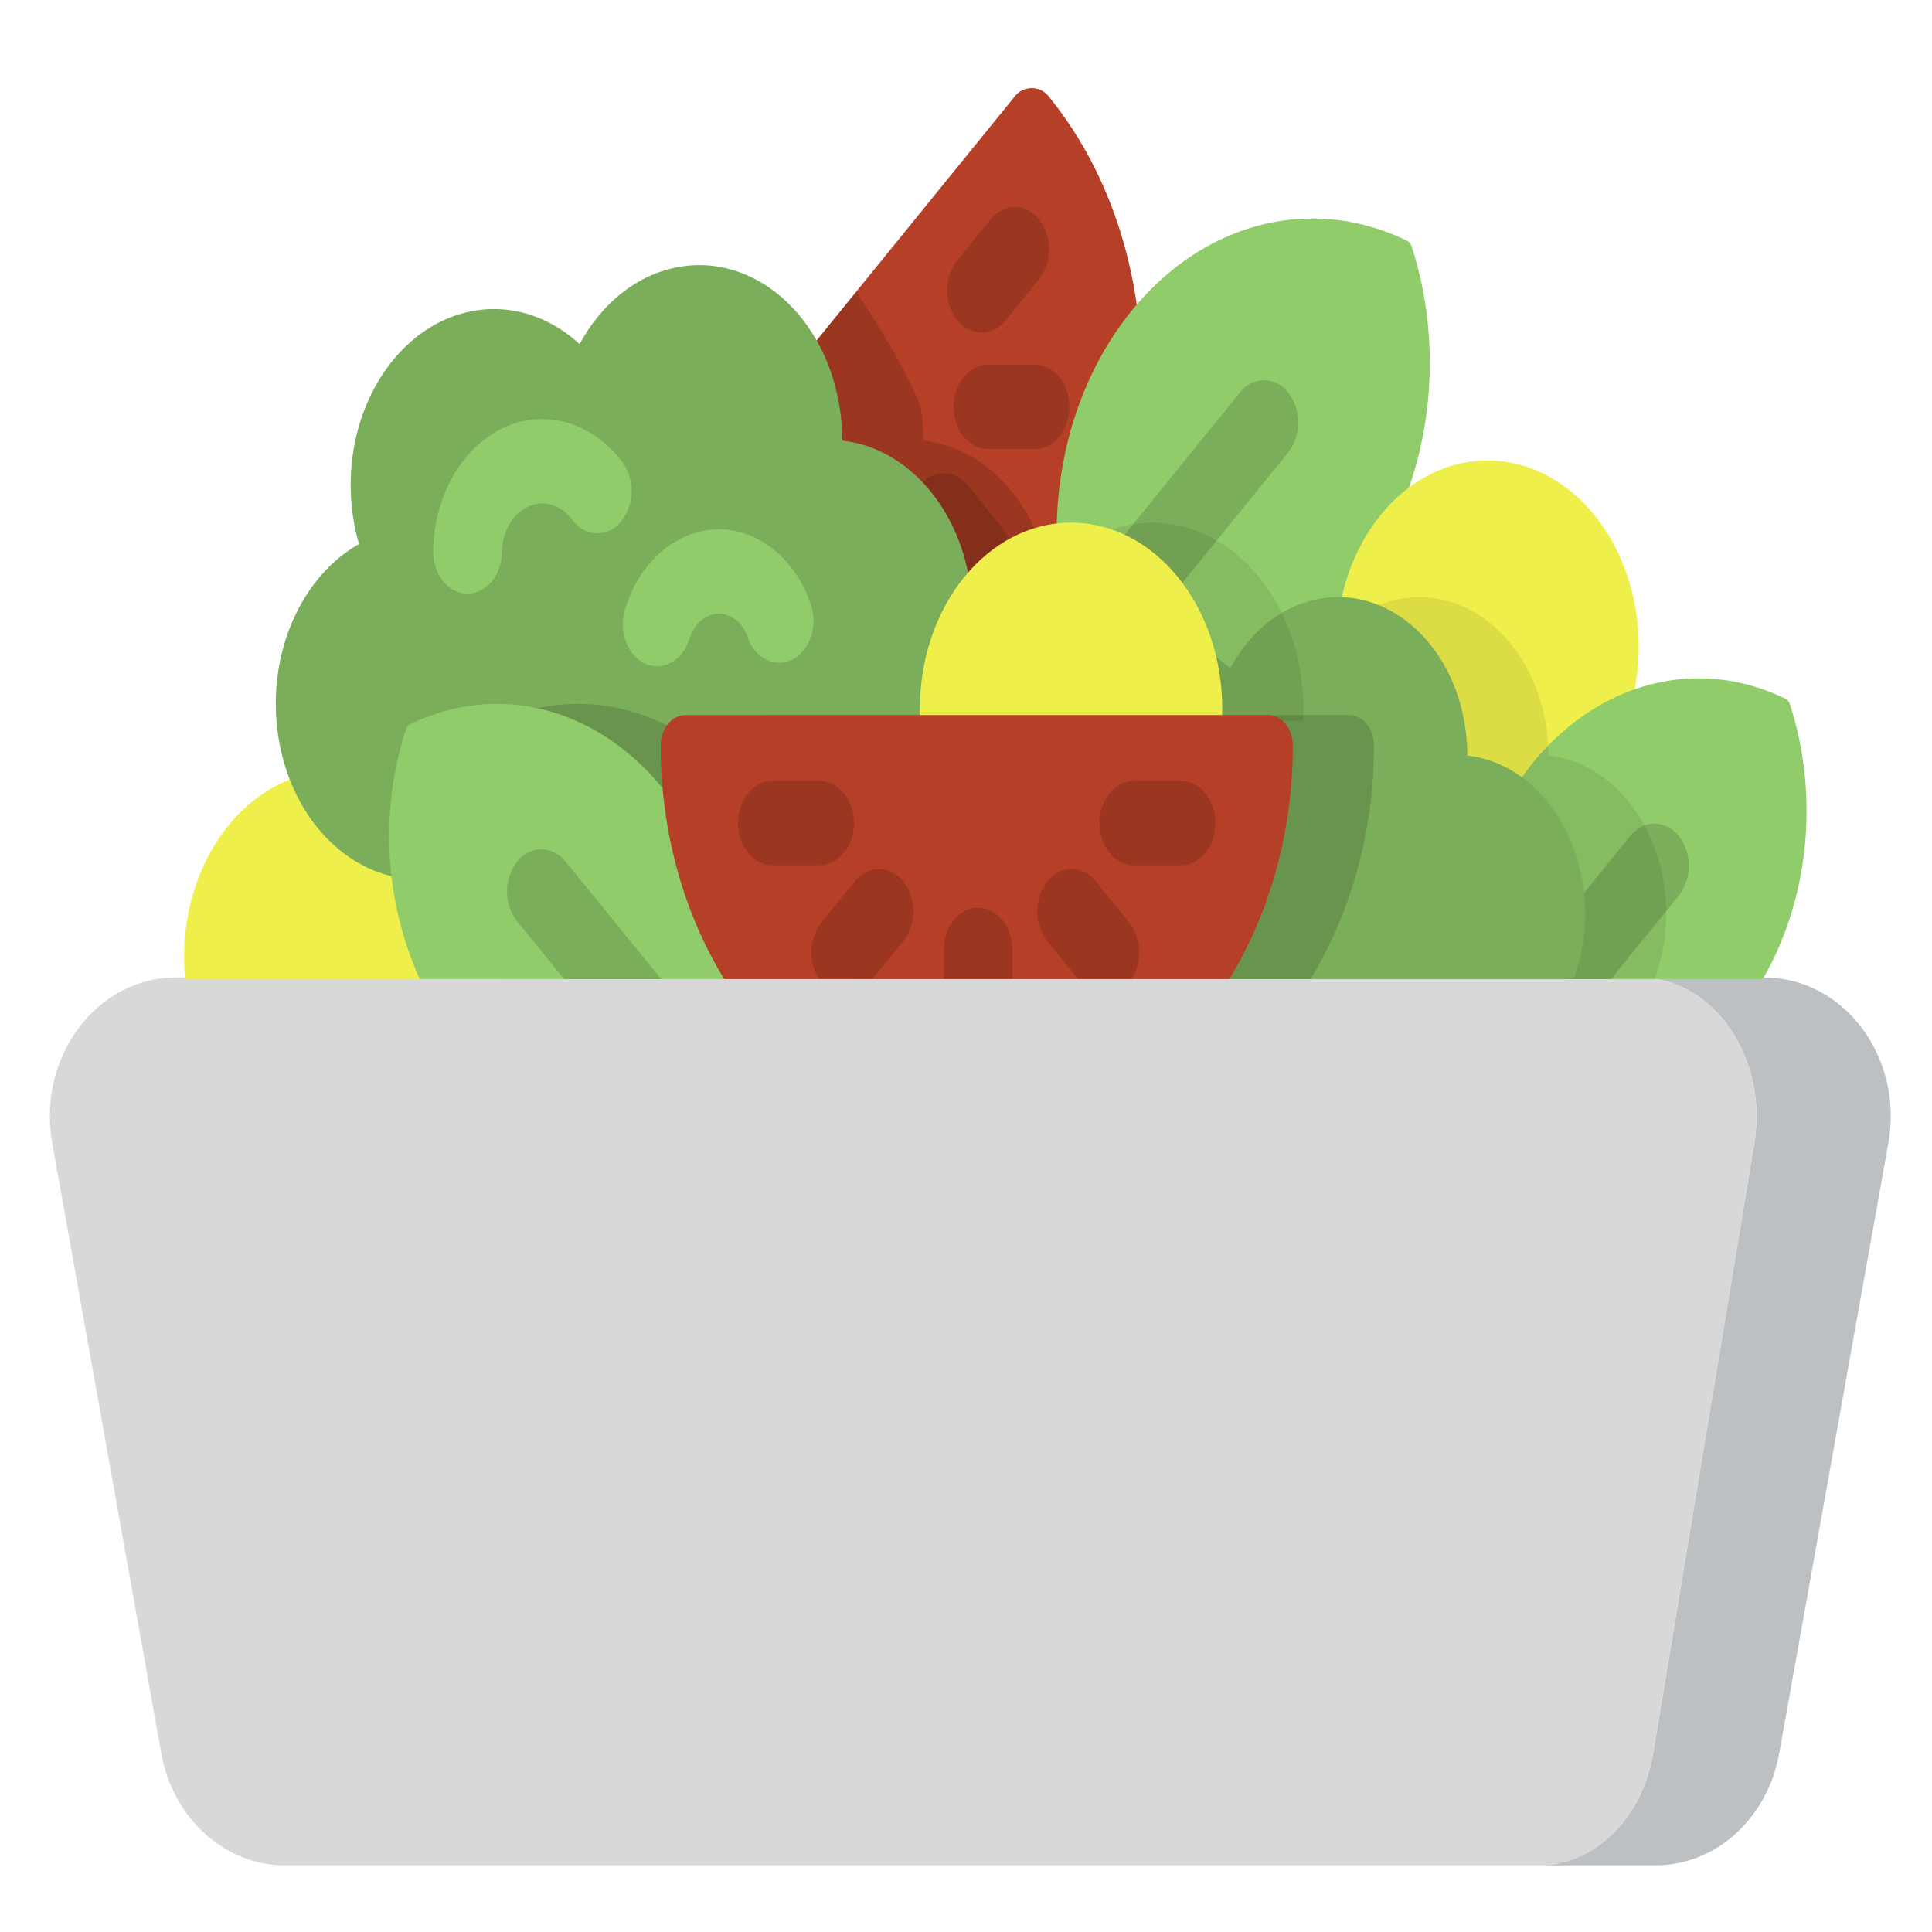 <svg xmlns="http://www.w3.org/2000/svg" viewBox="0 0 500 500"><defs><style>.cls-1{fill:#bdc0c3;}.cls-2{fill:#d8d8d8;}.cls-3{fill:#b63f27;}.cls-4{opacity:0.15;}.cls-4,.cls-7{isolation:isolate;}.cls-5{fill:#90cc6a;}.cls-6{fill:#efef4b;}.cls-7{opacity:0.08;}.cls-8{opacity:0.15;}</style></defs><title>icon_Vitamin_balance</title><g id="Слой_2" data-name="Слой 2"><path class="cls-1" d="M456.68,253H424.32c19.06,0,33.37,20.7,29.68,42.94L427.84,453.75c-2.8,16.86-15.23,29-29.69,29h30.31c15.59,0,29-12.16,32-29L488.7,295.9C492.68,273.66,477.24,253,456.68,253Z"/><path class="cls-2" d="M427.84,453.75,454,295.9c3.69-22.24-10.62-42.94-29.68-42.94H45.53c-20.55,0-36,20.7-32,42.94L41.74,453.75c3,16.86,16.43,29,32,29H398.15C412.61,482.77,425,470.61,427.84,453.75Z"/><path class="cls-3" d="M216.25,106.56a54.24,54.24,0,0,1,.52,7.49,1.38,1.38,0,0,0,1.08,1.45c15.17,1.63,27.84,14.91,31.55,33a1.38,1.38,0,0,0,.82,1,.77.77,0,0,0,.33.06,1.05,1.05,0,0,0,.81-.39c6.18-7.08,13.87-11.34,22.24-12.31a1.36,1.36,0,0,0,1.07-1.4c.54-20.41,7.29-39.61,19-54,.24-.31.5-.59.75-.88-2.6-20.33-10.22-39.86-22.91-55.49a5.58,5.58,0,0,0-9,0l-52,64.05A50.07,50.07,0,0,1,216.25,106.56Z"/><g class="cls-4"><path d="M249.4,148.53a1.34,1.34,0,0,0,.82,1,.77.77,0,0,0,.33.06,1.05,1.05,0,0,0,.81-.39,38.58,38.58,0,0,1,10-8.29,11.58,11.58,0,0,0-2.21-4.57l-8.63-10.62a7.76,7.76,0,0,0-12.56,0,.36.36,0,0,0-.07.1A46.19,46.19,0,0,1,249.4,148.53Z"/><path d="M267.88,116.21h-12.2c-4.91,0-8.88-4.88-8.88-10.91s4-10.92,8.88-10.92h12.2c4.9,0,8.88,4.89,8.88,10.92S272.78,116.21,267.88,116.21Z"/><path d="M254,86.05a8.11,8.11,0,0,1-6.28-3.19,12.77,12.77,0,0,1,0-15.44l8.63-10.63c3.47-4.26,9.09-4.27,12.56,0a12.75,12.75,0,0,1,0,15.44l-8.63,10.63A8.13,8.13,0,0,1,254,86.05Z"/></g><path class="cls-5" d="M365.34,63.78a2.85,2.85,0,0,0-.47-.88,2.07,2.07,0,0,0-.71-.58c-24.61-12-52.6-4.93-71.31,18.13-12.44,15.31-19.15,35.67-19.39,56.5a30.62,30.62,0,0,1,3.73-.23c18.43,0,33.82,16.26,37.23,37.74,13.44-2.69,26.16-10.46,36.21-22.84C369.34,128.57,375.12,94.09,365.34,63.78Z"/><path class="cls-4" d="M333.42,101.64a7.76,7.76,0,0,0-12.56,0l-30.73,37.86a38.64,38.64,0,0,1,15,12.39l28.28-34.83A12.77,12.77,0,0,0,333.42,101.64Z"/><path class="cls-6" d="M378.1,188.82a48.5,48.5,0,0,1,.47,6.74,1.37,1.37,0,0,0,1.08,1.45,28.07,28.07,0,0,1,13.62,5.44,1,1,0,0,0,.61.21,1.09,1.09,0,0,0,.89-.5c1-1.42,1.88-2.57,2.73-3.62A58.32,58.32,0,0,1,422.72,180a58.52,58.52,0,0,0,1.37-12.62c0-26.62-17.52-48.2-39.13-48.2-18.43,0-33.87,15.7-38,36.83C362.39,156.36,375.45,170,378.1,188.82Z"/><path class="cls-6" d="M110,253.37a87.42,87.42,0,0,1-7.44-27.87C91,223.18,81.18,214.09,76.16,201.34c-16.45,5.7-28.51,24.3-28.51,46.38,0,1.92.12,3.79.3,5.65Z"/><path class="cls-5" d="M408.56,229.68a47.37,47.37,0,0,1-2.62,23.69h50.27c11.88-20.49,14.75-47.24,7-71.17a2.73,2.73,0,0,0-.43-.81,2.09,2.09,0,0,0-.66-.53c-22.6-11.06-48.3-4.52-65.49,16.65-1.26,1.54-2.43,3.16-3.56,4.81C401.08,208.08,406.91,217.93,408.56,229.68Z"/><path class="cls-4" d="M405.94,253.37h11l17.53-21.58a12.75,12.75,0,0,0,0-15.44c-3.47-4.26-9.1-4.26-12.56,0l-13,16A47.24,47.24,0,0,1,405.94,253.37Z"/><path class="cls-7" d="M336.06,186.41h-.33v.3h11.9c3.53,0,6.39,3.53,6.39,7.87a116.38,116.38,0,0,1-15.47,58.79h89.66a49.23,49.23,0,0,0,2.52-23.94c-2.64-18.74-15.24-32.28-30-33.87a50.2,50.2,0,0,0-.49-7c-3.15-22.35-20.47-37.31-38.67-33.41-9.46,2-17.28,8.73-22.19,17.84a34.16,34.16,0,0,0-5.08-3.83,56.91,56.91,0,0,1,1.82,14.29C336.14,184.42,336.11,185.39,336.06,186.41Z"/><path class="cls-5" d="M315.06,186.41h-.33v.3h11.9c3.53,0,6.39,3.53,6.39,7.87a116.38,116.38,0,0,1-15.47,58.79h89.66a49.23,49.23,0,0,0,2.52-23.94c-2.64-18.74-15.24-32.28-30-33.87a50.2,50.2,0,0,0-.49-7c-3.15-22.35-20.47-37.31-38.67-33.41-9.46,2-17.28,8.73-22.19,17.84a34.16,34.16,0,0,0-5.08-3.83,56.91,56.91,0,0,1,1.82,14.29C315.14,184.42,315.11,185.39,315.06,186.41Z"/><path class="cls-4" d="M271.76,149.38c-3.56-19.61-17.07-33.64-32.8-35.33,0-1.28-.05-2.56-.14-3.85,0,0-.13-2-.4-3.89-.4-2.81-6.29-15.25-16.86-30.78L211.34,88.12l-13.44,18.7c-2.58,46.87-4.75,86.34-4.75,86.34s0-.12,0-.22c0-3.54,2.34-6.42,5.21-6.42h62c-.05-1-.09-2-.09-3.06C260.3,170.15,264.68,158.1,271.76,149.38Z"/><path class="cls-5" d="M250.76,149.38c-3.56-19.61-17.07-33.64-32.8-35.33a58,58,0,0,0-.54-7.74c-3.49-24.74-22.67-41.31-42.83-37C164.13,71.55,155.47,79,150,89.06c-7.88-7.23-18.07-10.62-28.54-8.39C101.33,85,87.81,108.55,91.31,133.29a52.88,52.88,0,0,0,1.61,7.51C78,149.23,69,169.13,71.93,189.88,74.69,209.5,87.32,224,102.48,227a89.11,89.11,0,0,1,3.64-37.62,1,1,0,0,1,.17-.31.75.75,0,0,1,.26-.21,49.71,49.71,0,0,1,22-5.21c15.92,0,30.9,7.65,42.17,21.53.82,1,1.6,2,2.36,3.1a122.91,122.91,0,0,1-1-15.31c0-3.54,2.34-6.42,5.21-6.42h62c0-1-.09-2-.09-3.06C239.3,170.15,243.68,158.1,250.76,149.38Z"/><path class="cls-4" d="M315.06,186.41h-.33v.3h11.9c3.53,0,6.39,3.53,6.39,7.87a116.38,116.38,0,0,1-15.47,58.79h89.66a49.23,49.23,0,0,0,2.52-23.94c-2.64-18.74-15.24-32.28-30-33.87a50.2,50.2,0,0,0-.49-7c-3.15-22.35-20.47-37.31-38.67-33.41-9.46,2-17.28,8.73-22.19,17.84a34.16,34.16,0,0,0-5.08-3.83,56.91,56.91,0,0,1,1.82,14.29C315.14,184.42,315.11,185.39,315.06,186.41Z"/><path class="cls-4" d="M250.76,149.38c-3.56-19.61-17.07-33.64-32.8-35.33a58,58,0,0,0-.54-7.74c-3.49-24.74-22.67-41.31-42.83-37C164.13,71.55,155.47,79,150,89.06c-7.88-7.23-18.07-10.62-28.54-8.39C101.33,85,87.81,108.55,91.31,133.29a52.88,52.88,0,0,0,1.61,7.51C78,149.23,69,169.13,71.93,189.88,74.69,209.5,87.32,224,102.48,227a89.11,89.11,0,0,1,3.64-37.62,1,1,0,0,1,.17-.31.75.75,0,0,1,.26-.21,49.71,49.71,0,0,1,22-5.21c15.92,0,30.9,7.65,42.17,21.53.82,1,1.6,2,2.36,3.1a122.91,122.91,0,0,1-1-15.31c0-3.54,2.34-6.42,5.21-6.42h62c0-1-.09-2-.09-3.06C239.3,170.15,243.68,158.1,250.76,149.38Z"/><path class="cls-5" d="M121,153.64h-.15c-4.91-.1-8.82-5.07-8.74-11.1.27-18.91,12.88-34.08,28.22-34.08h.45c7.73.15,15.15,4.26,20.37,11.27a12.77,12.77,0,0,1-.57,15.43c-3.62,4.07-9.24,3.75-12.55-.7a9.59,9.59,0,0,0-7.53-4.16c-5.77-.12-10.52,5.54-10.62,12.61C129.83,148.87,125.87,153.64,121,153.64Z"/><path class="cls-5" d="M170.08,172.43a7.33,7.33,0,0,1-3.09-.69c-4.6-2.09-7-8.38-5.24-14,4.95-16.42,19.86-24.85,33.24-18.78,6.65,3,12.06,9.35,14.83,17.37,1.92,5.55-.18,12-4.7,14.32s-9.73-.23-11.65-5.78a9,9,0,0,0-4.63-5.43c-4.21-1.9-8.88.74-10.43,5.89C177.08,169.71,173.68,172.43,170.08,172.43Z"/><path class="cls-7" d="M337.23,186.52c0-1,.09-2,.09-3.06,0-26.62-17.52-48.2-39.13-48.2s-39.12,21.58-39.12,48.2c0,1,0,2,.09,3.06Z"/><path class="cls-6" d="M316.23,186.52c0-1,.09-2,.09-3.06,0-26.62-17.52-48.2-39.13-48.2s-39.12,21.58-39.12,48.2c0,1,0,2,.09,3.06Z"/><path class="cls-8" d="M192.6,204.12c-17.19-21.17-42.9-27.7-65.49-16.64a2,2,0,0,0-.66.53,2.61,2.61,0,0,0-.43.81,90.45,90.45,0,0,0,3.6,64.55h80.64a113.84,113.84,0,0,1-15.65-46.65C194,205.84,193.29,205,192.6,204.12Z"/><path class="cls-5" d="M171.6,204.12c-17.19-21.17-42.9-27.7-65.49-16.64a2,2,0,0,0-.66.53,2.61,2.61,0,0,0-.43.81,90.45,90.45,0,0,0,3.6,64.55h80.64a113.84,113.84,0,0,1-15.65-46.65C173,205.84,172.29,205,171.6,204.12Z"/><path class="cls-4" d="M146,253.37h25.1L146.39,223c-3.47-4.27-9.09-4.28-12.56,0a12.74,12.74,0,0,0,0,15.44Z"/><path class="cls-8" d="M339.15,253.37c10.29-16.85,16.43-37.77,16.43-60.43,0-4.35-2.86-7.87-6.39-7.87H198.37c-3.53,0-6.39,3.52-6.39,7.87,0,22.66,6.13,43.58,16.43,60.43Z"/><path class="cls-3" d="M318.15,253.37c10.29-16.85,16.43-37.77,16.43-60.43,0-4.35-2.86-7.87-6.39-7.87H177.37c-3.53,0-6.39,3.52-6.39,7.87,0,22.66,6.13,43.58,16.43,60.43Z"/><g class="cls-4"><path d="M262,253.37v-7.55c0-6-4-10.92-8.88-10.92s-8.88,4.89-8.88,10.92v7.55Z"/><path d="M279,253.37h13.81a12.81,12.81,0,0,0-.58-14.62l-8.63-10.63a7.76,7.76,0,0,0-12.56,0,12.75,12.75,0,0,0,0,15.44Z"/><path d="M225.77,253.37l8-9.82a12.75,12.75,0,0,0,0-15.44c-3.47-4.26-9.1-4.26-12.56,0l-8.63,10.63a12.83,12.83,0,0,0-.59,14.62Z"/><path d="M212.11,223.92h-12.2C195,223.92,191,219,191,213s4-10.92,8.88-10.92h12.2C217,202.09,221,207,221,213S217,223.92,212.11,223.92Z"/><path d="M305.64,223.92h-12.2c-4.9,0-8.88-4.88-8.88-10.91s4-10.92,8.88-10.92h12.2c4.91,0,8.89,4.89,8.89,10.92S310.55,223.92,305.64,223.92Z"/></g></g></svg>